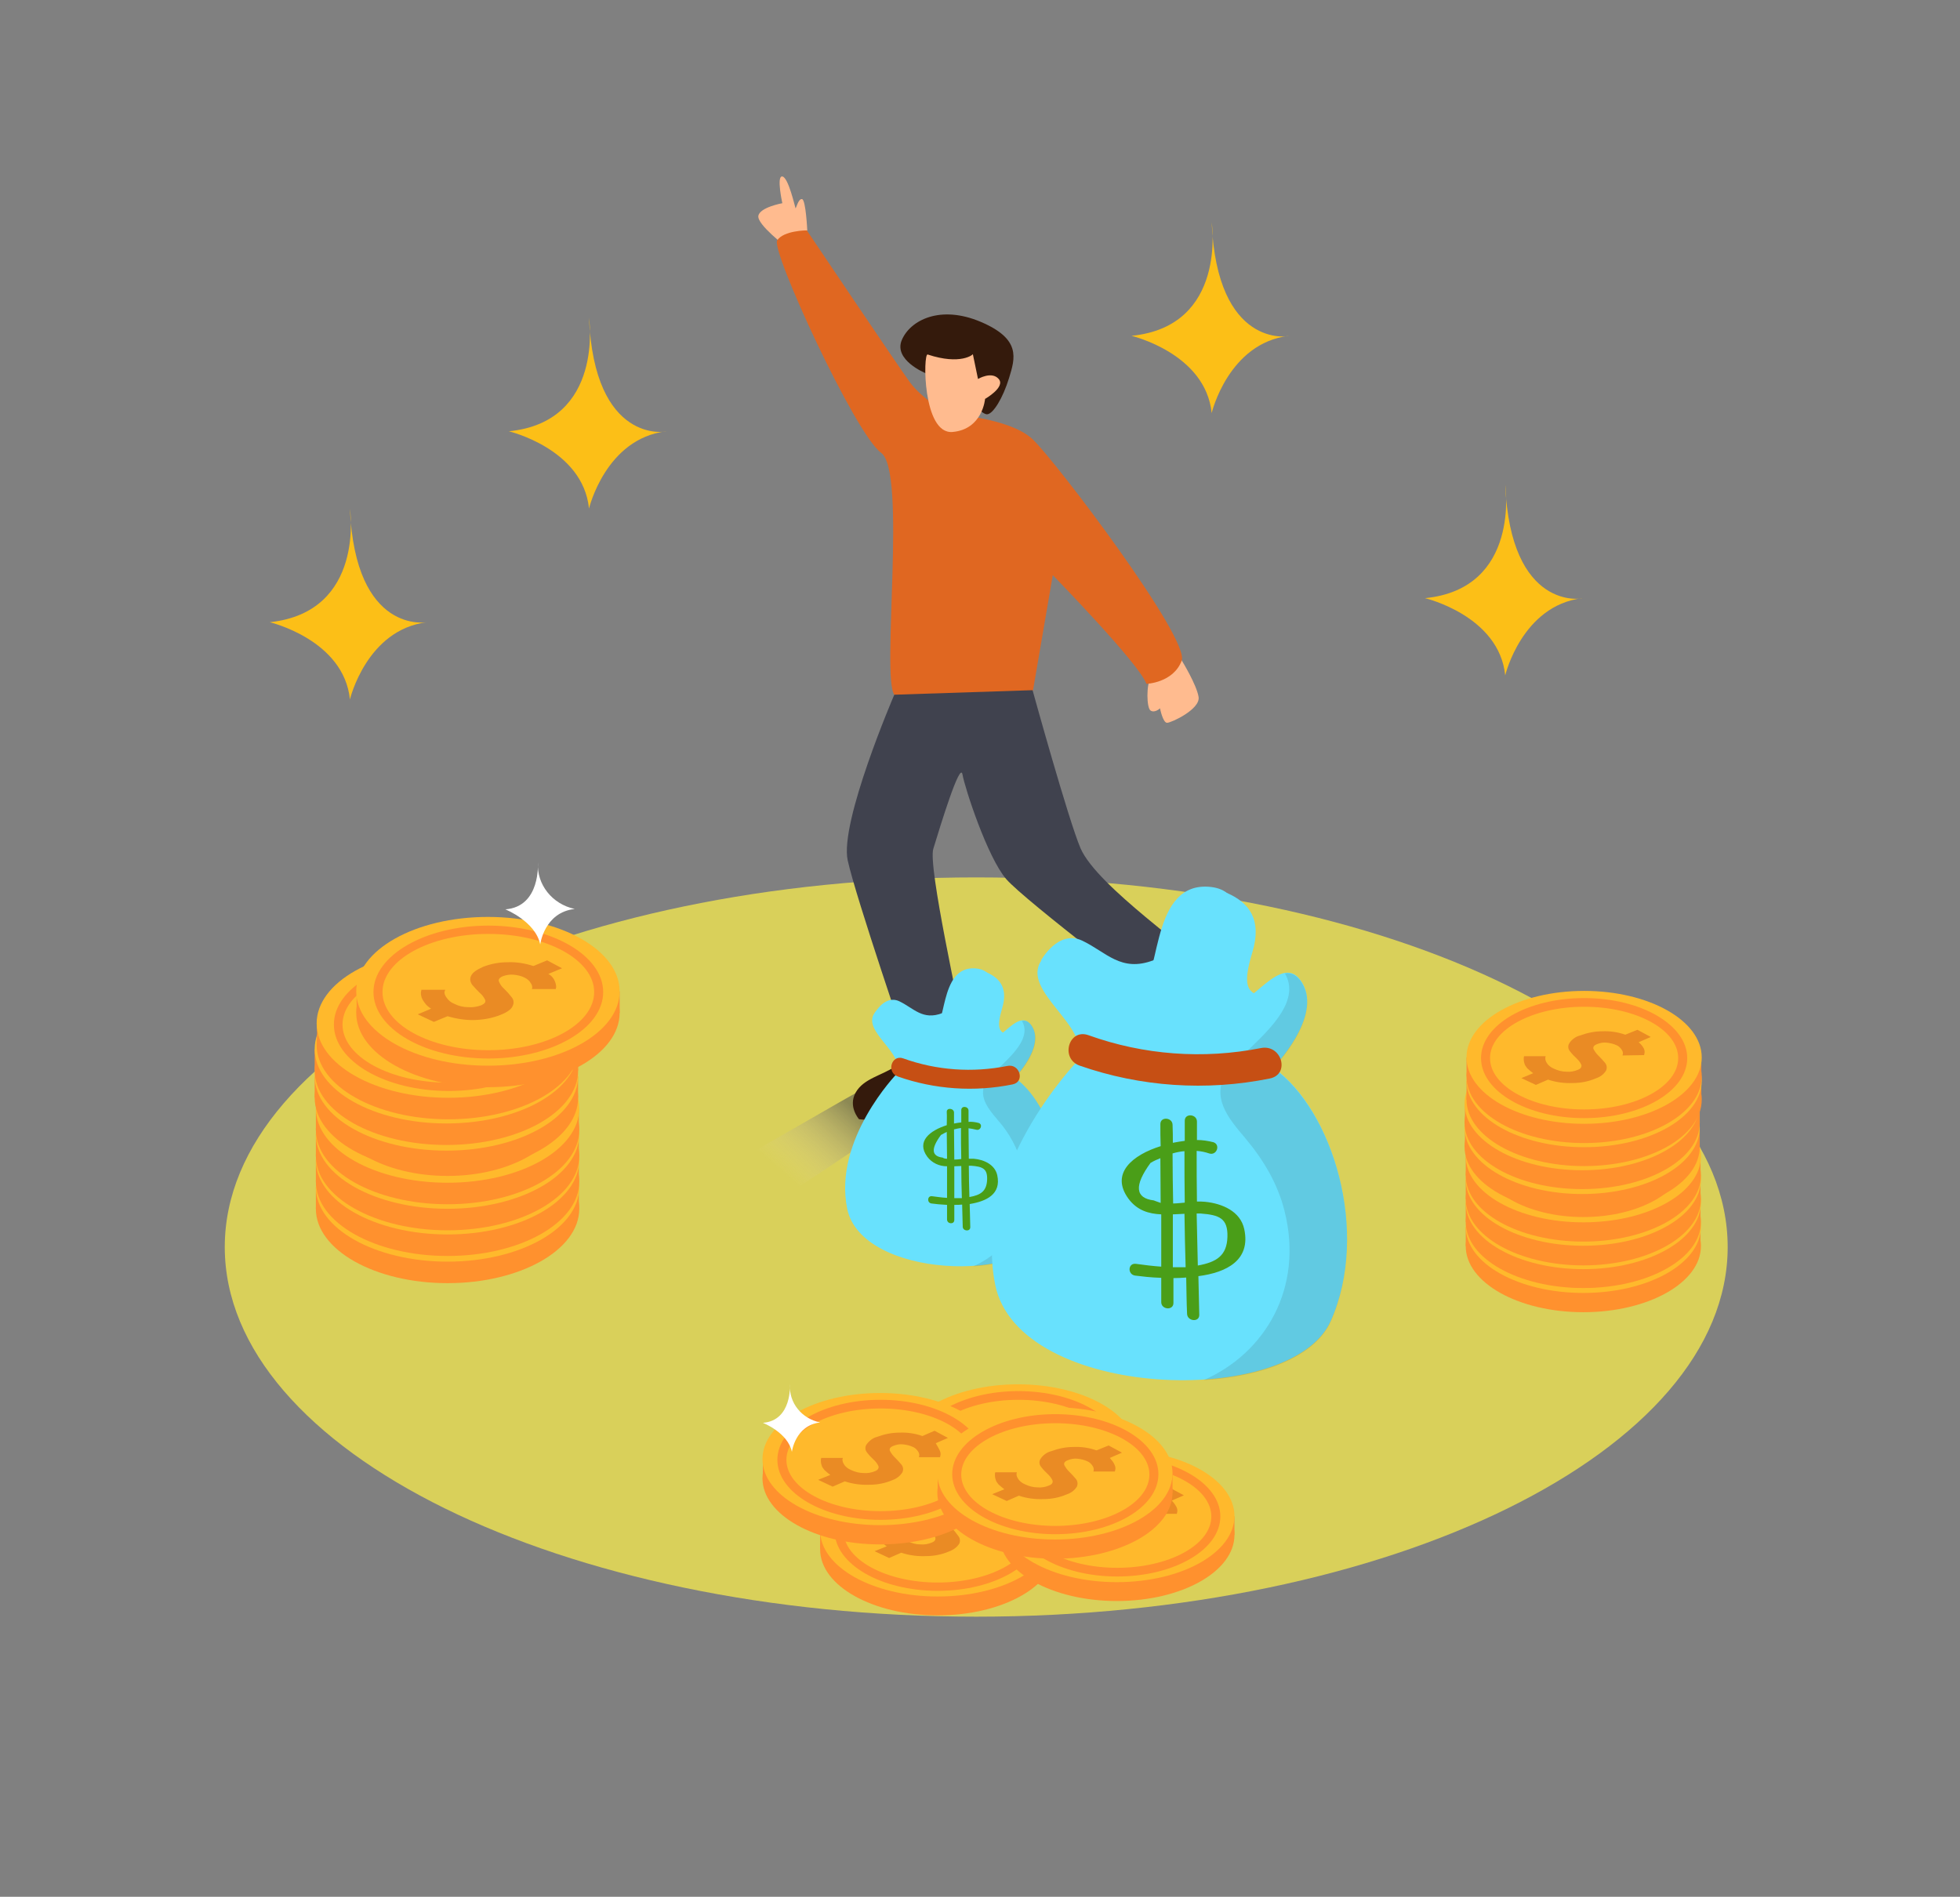 <svg width="218" height="211" viewBox="0 0 218 211" fill="none" xmlns="http://www.w3.org/2000/svg">
<rect x="0" y="0" width="218" height="211" fill="#808080" stroke="none"/>
<path d="M108.58 179.84C154.74 179.84 192.16 161.43 192.16 138.722C192.16 116.013 154.74 97.603 108.58 97.603C62.42 97.603 25 116.013 25 138.722C25 161.43 62.42 179.84 108.58 179.84Z" fill="#D9D05A"/>
<path opacity="0.5" d="M102.239 122.987L97.426 120.316C91.933 123.39 86.493 126.616 81 129.69L87.382 132.965C92.404 129.74 97.322 126.364 102.239 122.987Z" fill="url(#paint0_linear_1632_14415)"/>
<path opacity="0.5" d="M134.987 121.324L130.436 118.805C125.257 121.727 120.13 124.751 114.951 127.623L121.019 130.697C125.728 127.674 130.383 124.499 134.987 121.324Z" fill="url(#paint1_linear_1632_14415)"/>
<path d="M127.976 75.467C127.505 76.072 127.505 78.742 127.976 79.045C128.447 79.347 129.022 78.793 129.022 78.793C129.022 78.793 129.336 80.405 129.807 80.405C130.278 80.405 133.521 78.894 133.312 77.533C133.103 76.172 131.429 73.451 131.429 73.451" fill="#FFBB8F"/>
<path d="M89.788 25.628C89.788 25.628 89.631 22.252 89.212 22.151C88.794 22.05 88.532 23.26 88.48 23.159C88.428 23.058 87.695 19.732 87.015 19.631C86.335 19.53 87.015 22.605 87.015 22.605C87.015 22.605 84.504 23.058 84.347 24.015C84.19 24.973 87.434 27.442 87.434 27.442" fill="#FFBB8F"/>
<path d="M101.351 114.773C101.351 114.773 101.194 117.545 99.624 118.603C98.055 119.661 96.067 119.964 95.178 121.526C94.288 123.088 95.544 124.499 95.544 124.499C97.532 124.751 99.572 124.398 101.298 123.441C104.385 121.879 105.902 120.972 106.948 120.77C107.994 120.568 107.001 114.37 107.001 114.37L101.351 114.773Z" fill="#341A0C"/>
<path d="M105.43 46.037C105.43 46.037 102.553 44.374 101.193 42.51C99.833 40.645 89.737 25.628 89.737 25.628C89.737 25.628 87.173 25.628 86.441 26.737C85.709 27.845 95.125 48.305 98.002 50.371C100.879 52.437 98.002 75.215 99.467 77.281C100.931 79.347 112.022 81.463 114.899 76.777L117.096 63.977C117.096 63.977 126.774 73.904 127.506 76.071C127.506 76.071 130.488 75.971 131.43 73.501C132.371 71.032 117.41 51.278 114.847 48.859C112.283 46.44 105.43 46.037 105.43 46.037Z" fill="#E06721"/>
<path d="M102.919 41.502C102.919 41.502 99.362 40.041 100.303 37.824C101.245 35.606 104.593 33.893 109.092 35.808C113.591 37.723 112.911 39.839 112.23 42.056C111.55 44.274 110.452 46.088 109.772 46.088C109.092 46.088 107.104 43.77 107.104 43.77" fill="#341A0C"/>
<path d="M103.181 39.436C102.658 39.235 102.605 48.356 105.953 48.053C109.302 47.751 109.563 44.375 109.563 44.375C109.563 44.375 111.865 43.064 111.08 42.157C110.295 41.25 108.778 42.157 108.778 42.157L108.203 39.386C108.255 39.436 106.843 40.646 103.181 39.436Z" fill="#FFBB8F"/>
<path d="M99.467 77.281C99.467 77.281 93.346 91.492 94.288 95.725C95.23 99.958 101.036 116.941 101.036 116.941C101.036 116.941 107.262 116.185 107.052 114.371C106.843 112.556 103.181 96.38 103.809 94.415C104.594 91.845 106.791 84.639 107.052 86.15C107.314 87.662 109.825 95.372 111.917 97.791C114.01 100.21 129.494 111.952 129.494 111.952C129.494 111.952 134.046 108.777 133.575 107.416C133.104 106.056 122.066 98.698 120.183 94.365C118.823 91.19 114.847 76.777 114.847 76.777" fill="#40424E"/>
<path d="M129.546 111.952C129.965 113.212 130.331 114.471 130.645 115.782C130.854 117.142 129.965 119.662 129.18 120.216C128.395 120.771 128.552 121.778 129.546 122.484C130.54 123.189 133.574 122.786 134.673 121.728C135.771 120.67 134.882 118.704 135.771 116.991C136.661 115.278 138.91 112.002 133.522 108.223" fill="#341A0C"/>
<path d="M97.297 112.697C97.297 112.697 98.427 110.614 100.041 111.391C101.655 112.169 102.623 113.537 104.819 112.697C107.014 111.858 108.337 107.535 109.79 108.188C111.243 108.841 112.115 109.961 111.469 112.137C110.823 114.314 111.114 114.812 112.05 115.092C112.986 115.372 109.532 118.637 106.852 117.922C104.173 117.206 97.297 112.697 97.297 112.697Z" fill="#68E1FD"/>
<path d="M99.75 119.445C99.75 119.445 92.648 126.753 94.23 134.466C95.812 142.178 114.116 142.831 116.731 136.891C119.346 130.952 116.892 122.742 112.857 119.881C112.857 119.881 116.182 116.491 114.794 114.19C113.406 111.889 111.21 116.118 110.016 115.527C108.822 114.936 112.631 108.001 108.466 107.722C104.302 107.442 105.4 114.843 103.624 114.47C101.848 114.097 98.685 110.645 97.264 112.697C95.844 114.75 100.719 117.175 99.75 119.445Z" fill="#68E1FD"/>
<path opacity="0.13" d="M112.889 119.912C112.889 119.912 116.214 116.522 114.826 114.221C114.471 113.63 114.083 113.475 113.664 113.568C114.697 115.31 112.76 117.175 111.436 118.482C110.92 118.979 110.177 119.508 109.79 120.099C108.66 121.871 109.854 123.271 111.017 124.639C112.276 126.069 113.179 127.749 113.664 129.552C114.955 134.684 112.372 139.068 108.24 140.872C112.211 140.623 115.73 139.286 116.763 136.923C119.378 130.952 116.892 122.773 112.889 119.912Z" fill="#333333"/>
<path d="M112.05 118.575C108.176 119.353 104.173 119.073 100.46 117.736C99.137 117.269 98.556 119.321 99.879 119.757C103.947 121.187 108.37 121.498 112.631 120.628C114.019 120.348 113.438 118.295 112.05 118.575Z" fill="#C64F14"/>
<path d="M110.92 130.735C110.662 129.553 109.435 128.993 108.305 128.9C108.112 128.9 107.95 128.9 107.757 128.9C107.757 127.78 107.724 126.63 107.724 125.51C108.015 125.541 108.273 125.603 108.564 125.666C109.08 125.821 109.338 125.075 108.854 124.919C108.499 124.826 108.112 124.764 107.724 124.795C107.724 124.391 107.724 123.955 107.724 123.551C107.724 123.053 106.917 122.96 106.917 123.489C106.917 123.924 106.917 124.391 106.917 124.857C106.659 124.888 106.401 124.919 106.11 124.981C106.11 124.577 106.11 124.173 106.11 123.769C106.11 123.271 105.271 123.178 105.303 123.706C105.335 124.235 105.303 124.702 105.303 125.168C103.431 125.759 101.881 126.972 103.14 128.682C103.657 129.366 104.464 129.739 105.335 129.739C105.335 130.921 105.335 132.072 105.335 133.253C104.754 133.222 104.173 133.129 103.657 133.067C103.14 133.005 103.076 133.782 103.592 133.875C104.044 133.938 104.657 134 105.335 134.031C105.335 134.56 105.335 135.119 105.335 135.648C105.335 136.177 106.142 136.239 106.142 135.71C106.142 135.15 106.142 134.591 106.142 134.031C106.433 134.031 106.723 134.031 107.014 134C107.046 134.808 107.046 135.617 107.079 136.457C107.079 136.954 107.918 137.047 107.918 136.519C107.886 135.648 107.886 134.777 107.853 133.938C109.758 133.627 111.372 132.818 110.92 130.735ZM104.851 128.775C103.592 128.62 103.528 127.78 104.657 126.256C104.851 126.132 105.077 126.039 105.303 125.914C105.303 126.91 105.335 127.905 105.335 128.9C105.142 128.9 104.98 128.869 104.851 128.775ZM106.11 125.634C106.368 125.572 106.627 125.51 106.885 125.479C106.885 126.63 106.885 127.78 106.917 128.931C106.659 128.962 106.401 128.993 106.142 128.993C106.142 127.905 106.11 126.785 106.11 125.634ZM106.142 133.285C106.142 132.103 106.142 130.921 106.142 129.739C106.401 129.739 106.659 129.708 106.917 129.708C106.917 130.89 106.949 132.103 106.982 133.285C106.723 133.285 106.433 133.285 106.142 133.285ZM107.821 133.16C107.789 132.01 107.757 130.828 107.757 129.677C107.853 129.677 107.95 129.677 108.015 129.677C109.274 129.771 109.855 129.988 109.79 131.263C109.726 132.538 109.048 132.942 107.821 133.16Z" fill="#4A9E18"/>
<path d="M115.795 106.82C115.795 106.82 117.7 103.368 120.379 104.643C123.058 105.918 124.673 108.188 128.288 106.82C131.904 105.451 134.131 98.299 136.52 99.356C138.909 100.414 140.394 102.279 139.297 105.918C138.199 109.556 138.683 110.365 140.265 110.831C141.847 111.298 136.133 116.678 131.646 115.496C127.158 114.314 115.795 106.82 115.795 106.82Z" fill="#68E1FD"/>
<path d="M119.861 118.014C119.861 118.014 108.111 130.111 110.693 142.924C113.276 155.736 143.621 156.793 148.012 146.935C152.402 137.077 148.27 123.487 141.62 118.761C141.62 118.761 147.108 113.132 144.848 109.338C142.588 105.544 138.908 112.541 136.939 111.546C134.97 110.551 141.265 99.076 134.389 98.64C127.512 98.205 129.32 110.426 126.382 109.804C123.445 109.182 118.183 103.429 115.826 106.85C113.469 110.271 121.508 114.251 119.861 118.014Z" fill="#68E1FD"/>
<path opacity="0.13" d="M141.621 118.823C141.621 118.823 147.109 113.194 144.849 109.4C144.268 108.436 143.59 108.156 142.912 108.281C144.623 111.173 141.427 114.283 139.232 116.428C138.393 117.268 137.134 118.108 136.488 119.134C134.616 122.057 136.617 124.389 138.522 126.628C140.556 129.054 142.137 131.728 142.88 134.745C145.011 143.266 140.749 150.512 133.873 153.528C140.459 153.124 146.27 150.916 148.013 146.997C152.403 137.108 148.271 123.519 141.621 118.823Z" fill="#333333"/>
<path d="M140.264 116.584C133.84 117.859 127.19 117.361 121.056 115.153C118.861 114.376 117.892 117.765 120.088 118.543C126.867 120.906 134.163 121.404 141.233 119.973C143.525 119.507 142.556 116.148 140.264 116.584Z" fill="#C64F14"/>
<path d="M138.392 136.736C137.972 134.745 135.938 133.875 134.034 133.688C133.743 133.657 133.42 133.657 133.13 133.657C133.098 131.791 133.098 129.925 133.098 128.028C133.582 128.059 134.034 128.153 134.486 128.308C135.325 128.588 135.777 127.344 134.97 127.064C134.357 126.909 133.743 126.815 133.13 126.815C133.13 126.131 133.13 125.447 133.13 124.763C133.13 123.923 131.774 123.799 131.774 124.67C131.774 125.416 131.774 126.162 131.774 126.909C131.354 126.971 130.902 127.033 130.45 127.126C130.45 126.473 130.45 125.789 130.418 125.136C130.418 124.296 129.062 124.172 129.062 125.043C129.062 125.914 129.062 126.66 129.095 127.499C125.995 128.464 123.445 130.516 125.511 133.346C126.48 134.652 127.771 135.025 129.159 135.087C129.159 137.015 129.159 138.975 129.159 140.903C128.223 140.84 127.254 140.716 126.351 140.592C125.447 140.467 125.382 141.773 126.254 141.898C126.996 141.991 128.029 142.115 129.159 142.147C129.159 143.048 129.159 143.95 129.159 144.852C129.159 145.692 130.515 145.816 130.515 144.945C130.515 144.012 130.515 143.08 130.515 142.178C130.999 142.178 131.484 142.147 131.935 142.115C131.968 143.453 131.968 144.821 132.032 146.158C132.065 146.998 133.42 147.122 133.388 146.251C133.356 144.821 133.324 143.39 133.291 141.96C136.423 141.556 139.134 140.187 138.392 136.736ZM128.32 133.532C126.254 133.284 126.125 131.884 127.965 129.365C128.32 129.148 128.675 128.992 129.062 128.837C129.062 130.485 129.095 132.164 129.095 133.812C128.836 133.719 128.546 133.626 128.32 133.532ZM130.418 128.308C130.838 128.184 131.29 128.09 131.742 128.059C131.742 129.956 131.742 131.884 131.774 133.781C131.354 133.812 130.902 133.875 130.483 133.875C130.45 132.04 130.418 130.174 130.418 128.308ZM130.45 140.965C130.45 139.006 130.45 137.047 130.45 135.087L131.742 135.025C131.774 137.015 131.806 138.975 131.871 140.965C131.419 140.965 130.935 140.965 130.45 140.965ZM133.227 140.778C133.194 138.85 133.13 136.922 133.098 134.994C133.259 134.994 133.388 134.994 133.55 134.994C135.616 135.15 136.584 135.523 136.52 137.606C136.455 139.69 135.293 140.405 133.227 140.778Z" fill="#4A9E18"/>
<path d="M176.105 145.971C183.329 145.971 189.185 142.68 189.185 138.621C189.185 134.561 183.329 131.271 176.105 131.271C168.882 131.271 163.025 134.561 163.025 138.621C163.025 142.68 168.882 145.971 176.105 145.971Z" fill="#FF912E"/>
<path d="M163.025 138.621V136.479L164.464 138.201L163.025 138.621Z" fill="#FF912E"/>
<path d="M189.143 136.479V138.621H187.486L188.707 136.899L189.143 136.479Z" fill="#FF912E"/>
<path d="M176.105 143.828C183.329 143.828 189.185 140.537 189.185 136.478C189.185 132.419 183.329 129.128 176.105 129.128C168.882 129.128 163.025 132.419 163.025 136.478C163.025 140.537 168.882 143.828 176.105 143.828Z" fill="#FFB92C"/>
<path d="M182.69 135.512C182.778 135.68 182.821 135.89 182.778 136.058L182.734 136.268H180.336C180.38 136.184 180.38 136.142 180.38 136.058C180.38 135.89 180.336 135.764 180.249 135.638C180.118 135.428 179.9 135.26 179.682 135.134C179.333 134.966 178.941 134.882 178.548 134.84C178.2 134.798 177.807 134.882 177.502 135.008C177.153 135.134 177.022 135.344 177.11 135.554C177.24 135.806 177.415 136.058 177.633 136.268C177.894 136.52 178.112 136.772 178.374 137.066C178.592 137.318 178.636 137.654 178.505 137.948C178.243 138.368 177.851 138.662 177.371 138.83C176.586 139.166 175.714 139.334 174.842 139.334C173.927 139.376 172.968 139.25 172.096 138.956L170.744 139.544L169.131 138.788L170.482 138.242C170.264 138.074 170.046 137.906 169.828 137.696C169.698 137.528 169.567 137.36 169.523 137.192C169.48 137.066 169.436 136.898 169.436 136.772C169.436 136.688 169.436 136.562 169.48 136.478L169.523 136.352H171.921C171.921 136.394 171.878 136.478 171.878 136.604C171.878 136.772 171.965 136.982 172.052 137.108C172.226 137.402 172.532 137.612 172.837 137.738C173.273 137.948 173.752 138.074 174.232 138.074C174.668 138.116 175.104 138.032 175.496 137.864C175.845 137.738 175.932 137.528 175.889 137.318C175.758 137.024 175.584 136.814 175.366 136.604C175.104 136.352 174.842 136.1 174.624 135.806C174.406 135.554 174.363 135.218 174.537 134.924C174.842 134.504 175.235 134.168 175.758 134.042C176.543 133.748 177.371 133.58 178.2 133.58C179.072 133.538 179.944 133.664 180.772 133.958L182.124 133.412L183.606 134.21L182.254 134.798C182.385 134.966 182.603 135.218 182.69 135.512Z" fill="#EA8B24"/>
<path d="M176.105 143.24C169.783 143.24 164.639 140.258 164.639 136.562C164.639 132.866 169.783 129.884 176.105 129.884C182.427 129.884 187.572 132.866 187.572 136.562C187.572 140.258 182.427 143.24 176.105 143.24ZM176.105 130.85C170.35 130.85 165.641 133.412 165.641 136.562C165.641 139.712 170.35 142.274 176.105 142.274C181.861 142.274 186.569 139.712 186.569 136.562C186.569 133.412 181.904 130.85 176.105 130.85Z" fill="#FF912E"/>
<path d="M176.105 143.282C183.329 143.282 189.185 139.991 189.185 135.932C189.185 131.873 183.329 128.582 176.105 128.582C168.882 128.582 163.025 131.873 163.025 135.932C163.025 139.991 168.882 143.282 176.105 143.282Z" fill="#FF912E"/>
<path d="M163.025 135.932V133.79L164.464 135.512L163.025 135.932Z" fill="#FF912E"/>
<path d="M189.143 133.79V135.932H187.486L188.707 134.21L189.143 133.79Z" fill="#FF912E"/>
<path d="M176.105 141.182C183.329 141.182 189.185 137.873 189.185 133.79C189.185 129.708 183.329 126.398 176.105 126.398C168.882 126.398 163.025 129.708 163.025 133.79C163.025 137.873 168.882 141.182 176.105 141.182Z" fill="#FFB92C"/>
<path d="M182.689 132.825C182.776 132.993 182.82 133.203 182.776 133.371L182.733 133.581H180.335C180.378 133.539 180.378 133.455 180.378 133.371C180.378 133.203 180.335 133.077 180.248 132.951C180.117 132.741 179.899 132.531 179.681 132.447C179.332 132.279 178.94 132.195 178.547 132.153C178.198 132.111 177.806 132.195 177.501 132.321C177.152 132.447 177.021 132.657 177.108 132.867C177.239 133.119 177.37 133.371 177.588 133.581C177.85 133.833 178.068 134.085 178.329 134.379C178.547 134.631 178.591 134.967 178.46 135.261C178.198 135.681 177.806 135.975 177.326 136.143C176.542 136.479 175.67 136.647 174.798 136.647C173.882 136.689 172.923 136.563 172.051 136.269L170.699 136.857L169.086 136.101L170.438 135.555C170.22 135.387 170.002 135.219 169.784 135.009C169.653 134.841 169.522 134.673 169.478 134.505C169.435 134.379 169.391 134.211 169.391 134.085C169.391 134.001 169.391 133.875 169.435 133.791L169.478 133.665H171.876C171.876 133.707 171.833 133.791 171.833 133.917C171.833 134.127 171.92 134.295 172.051 134.421C172.225 134.715 172.53 134.925 172.836 135.051C173.272 135.261 173.751 135.387 174.231 135.387C174.667 135.429 175.103 135.345 175.495 135.177C175.844 135.051 175.931 134.841 175.888 134.631C175.757 134.337 175.582 134.127 175.364 133.917C175.103 133.665 174.841 133.413 174.623 133.119C174.405 132.867 174.362 132.531 174.536 132.237C174.841 131.817 175.234 131.481 175.757 131.355C176.542 131.061 177.37 130.893 178.198 130.893C179.07 130.851 179.942 130.977 180.771 131.271L182.122 130.683L183.605 131.481L182.253 132.069C182.384 132.279 182.602 132.531 182.689 132.825Z" fill="#EA8B24"/>
<path d="M176.105 140.552C169.783 140.552 164.639 137.57 164.639 133.874C164.639 130.178 169.783 127.196 176.105 127.196C182.427 127.196 187.572 130.178 187.572 133.874C187.572 137.57 182.427 140.552 176.105 140.552ZM176.105 128.162C170.35 128.162 165.641 130.724 165.641 133.874C165.641 137.024 170.35 139.586 176.105 139.586C181.861 139.586 186.569 137.024 186.569 133.874C186.569 130.724 181.904 128.162 176.105 128.162Z" fill="#FF912E"/>
<path d="M176.105 140.763C183.329 140.763 189.185 137.453 189.185 133.371C189.185 129.288 183.329 125.979 176.105 125.979C168.882 125.979 163.025 129.288 163.025 133.371C163.025 137.453 168.882 140.763 176.105 140.763Z" fill="#FF912E"/>
<path d="M163.025 133.371V131.229L164.464 132.951L163.025 133.371Z" fill="#FF912E"/>
<path d="M189.143 131.229V133.371H187.486L188.707 131.649L189.143 131.229Z" fill="#FF912E"/>
<path d="M176.105 138.578C183.329 138.578 189.185 135.287 189.185 131.228C189.185 127.169 183.329 123.878 176.105 123.878C168.882 123.878 163.025 127.169 163.025 131.228C163.025 135.287 168.882 138.578 176.105 138.578Z" fill="#FFB92C"/>
<path d="M182.689 130.262C182.776 130.43 182.82 130.64 182.776 130.808L182.733 131.018L180.335 131.06C180.422 130.85 180.378 130.598 180.248 130.43C180.117 130.22 179.899 130.01 179.681 129.926C179.332 129.758 178.94 129.674 178.547 129.632C178.198 129.59 177.806 129.674 177.501 129.8C177.152 129.926 177.021 130.136 177.108 130.346C177.196 130.64 177.37 130.892 177.588 131.102C177.85 131.354 178.068 131.606 178.329 131.9C178.547 132.152 178.591 132.488 178.46 132.782C178.198 133.202 177.806 133.496 177.326 133.664C176.542 134 175.67 134.168 174.798 134.168C173.882 134.21 172.923 134.084 172.051 133.79L170.699 134.378L169.086 133.622L170.438 133.076C170.22 132.908 170.002 132.74 169.827 132.53C169.696 132.362 169.566 132.194 169.522 132.026C169.478 131.9 169.435 131.732 169.435 131.606C169.435 131.522 169.435 131.396 169.478 131.312L169.522 131.186H171.92C171.92 131.228 171.876 131.312 171.876 131.438C171.876 131.606 171.964 131.816 172.051 131.942C172.225 132.236 172.53 132.446 172.836 132.572C173.272 132.782 173.751 132.908 174.231 132.908C174.667 132.95 175.103 132.866 175.495 132.698C175.844 132.572 175.931 132.362 175.888 132.152C175.757 131.858 175.582 131.648 175.364 131.438C175.103 131.186 174.841 130.934 174.623 130.64C174.405 130.388 174.362 130.052 174.536 129.758C174.841 129.338 175.234 129.002 175.757 128.876C176.542 128.582 177.37 128.414 178.198 128.414C179.07 128.372 179.942 128.498 180.771 128.792L182.122 128.204L183.605 129.002L182.253 129.59C182.384 129.758 182.602 129.968 182.689 130.262Z" fill="#EA8B24"/>
<path d="M176.105 137.99C169.783 137.99 164.639 135.008 164.639 131.312C164.639 127.616 169.783 124.634 176.105 124.634C182.427 124.634 187.572 127.616 187.572 131.312C187.572 135.008 182.427 137.99 176.105 137.99ZM176.105 125.6C170.35 125.6 165.641 128.162 165.641 131.312C165.641 134.462 170.35 137.024 176.105 137.024C181.861 137.024 186.569 134.462 186.569 131.312C186.569 128.162 181.904 125.6 176.105 125.6Z" fill="#FF912E"/>
<path d="M176.105 138.116C183.329 138.116 189.185 134.825 189.185 130.766C189.185 126.707 183.329 123.416 176.105 123.416C168.882 123.416 163.025 126.707 163.025 130.766C163.025 134.825 168.882 138.116 176.105 138.116Z" fill="#FF912E"/>
<path d="M163.025 130.766V128.624L164.464 130.346L163.025 130.766Z" fill="#FF912E"/>
<path d="M189.143 128.624V130.766H187.486L188.707 129.044L189.143 128.624Z" fill="#FF912E"/>
<path d="M176.105 135.974C183.329 135.974 189.185 132.684 189.185 128.624C189.185 124.565 183.329 121.274 176.105 121.274C168.882 121.274 163.025 124.565 163.025 128.624C163.025 132.684 168.882 135.974 176.105 135.974Z" fill="#FFB92C"/>
<path d="M182.69 127.659C182.778 127.827 182.821 128.037 182.778 128.205L182.734 128.415L180.336 128.457C180.38 128.373 180.38 128.331 180.38 128.247C180.38 128.079 180.336 127.953 180.249 127.827C180.118 127.617 179.9 127.449 179.682 127.323C179.333 127.155 178.941 127.071 178.548 127.029C178.2 126.987 177.807 127.071 177.502 127.197C177.153 127.323 177.022 127.533 177.11 127.743C177.24 127.995 177.415 128.247 177.633 128.457C177.894 128.709 178.112 128.961 178.374 129.255C178.592 129.507 178.636 129.843 178.505 130.137C178.243 130.557 177.851 130.851 177.371 131.019C176.586 131.355 175.714 131.523 174.842 131.523C173.927 131.565 172.968 131.439 172.096 131.145L170.744 131.733L169.131 130.977L170.482 130.431C170.264 130.263 170.046 130.095 169.828 129.885C169.698 129.717 169.567 129.549 169.523 129.381C169.48 129.255 169.436 129.087 169.436 128.961C169.436 128.877 169.436 128.751 169.48 128.667L169.523 128.541H171.921C171.921 128.583 171.878 128.667 171.878 128.793C171.878 128.961 171.965 129.171 172.052 129.297C172.226 129.591 172.532 129.801 172.837 129.927C173.273 130.137 173.752 130.263 174.232 130.263C174.668 130.305 175.104 130.221 175.496 130.053C175.845 129.927 175.932 129.717 175.889 129.507C175.758 129.213 175.584 129.003 175.366 128.793C175.104 128.541 174.842 128.289 174.624 127.995C174.406 127.743 174.363 127.407 174.537 127.113C174.842 126.693 175.235 126.357 175.758 126.231C176.543 125.937 177.371 125.769 178.2 125.769C179.072 125.727 179.944 125.853 180.772 126.147L182.124 125.601L183.606 126.399L182.254 126.987C182.385 127.155 182.603 127.365 182.69 127.659Z" fill="#EA8B24"/>
<path d="M176.105 135.386C169.783 135.386 164.639 132.404 164.639 128.708C164.639 125.012 169.783 122.03 176.105 122.03C182.427 122.03 187.572 125.012 187.572 128.708C187.572 132.404 182.427 135.386 176.105 135.386ZM176.105 123.038C170.35 123.038 165.641 125.6 165.641 128.75C165.641 131.9 170.35 134.462 176.105 134.462C181.861 134.462 186.569 131.9 186.569 128.75C186.569 125.6 181.904 123.038 176.105 123.038Z" fill="#FF912E"/>
<path d="M175.975 134.925C183.198 134.925 189.055 131.634 189.055 127.575C189.055 123.515 183.198 120.225 175.975 120.225C168.751 120.225 162.895 123.515 162.895 127.575C162.895 131.634 168.751 134.925 175.975 134.925Z" fill="#FF912E"/>
<path d="M162.939 127.575V125.433L164.335 127.155L162.939 127.575Z" fill="#FF912E"/>
<path d="M189.055 125.433V127.575H187.398L188.619 125.853L189.055 125.433Z" fill="#FF912E"/>
<path d="M175.975 132.824C183.198 132.824 189.055 129.515 189.055 125.432C189.055 121.35 183.198 118.04 175.975 118.04C168.751 118.04 162.895 121.35 162.895 125.432C162.895 129.515 168.751 132.824 175.975 132.824Z" fill="#FFB92C"/>
<path d="M182.603 124.466C182.69 124.634 182.734 124.844 182.69 125.012L182.647 125.222L180.249 125.264C180.292 125.18 180.292 125.138 180.292 125.054C180.292 124.886 180.249 124.76 180.162 124.634C180.031 124.424 179.813 124.214 179.595 124.13C179.246 123.962 178.854 123.878 178.461 123.836C178.112 123.794 177.72 123.878 177.415 124.004C177.066 124.13 176.935 124.34 177.022 124.55C177.153 124.802 177.328 125.054 177.546 125.264C177.807 125.516 178.025 125.768 178.287 126.062C178.505 126.314 178.548 126.65 178.418 126.944C178.156 127.364 177.764 127.658 177.24 127.826C176.456 128.162 175.584 128.33 174.712 128.33C173.796 128.372 172.837 128.246 171.965 127.952L170.613 128.54L169 127.784L170.308 127.238C170.09 127.07 169.872 126.902 169.654 126.692C169.523 126.524 169.392 126.356 169.349 126.188C169.305 126.062 169.262 125.894 169.262 125.768C169.262 125.684 169.262 125.558 169.262 125.474L169.305 125.348H171.703C171.66 125.432 171.66 125.516 171.66 125.6C171.66 125.81 171.747 125.978 171.834 126.104C172.008 126.398 172.314 126.608 172.619 126.734C173.055 126.944 173.534 127.07 174.014 127.07C174.45 127.112 174.886 127.028 175.278 126.86C175.627 126.734 175.714 126.524 175.671 126.314C175.54 126.02 175.366 125.81 175.148 125.6C174.886 125.348 174.624 125.096 174.406 124.802C174.188 124.55 174.145 124.214 174.319 123.92C174.581 123.5 175.017 123.164 175.54 123.038C176.325 122.744 177.153 122.576 177.982 122.576C178.854 122.534 179.726 122.66 180.554 122.954L181.906 122.408L183.388 123.206L182.036 123.794C182.298 123.962 182.472 124.172 182.603 124.466Z" fill="#EA8B24"/>
<path d="M176.02 132.194C169.698 132.194 164.553 129.212 164.553 125.516C164.553 121.82 169.698 118.838 176.02 118.838C182.342 118.838 187.486 121.82 187.486 125.516C187.486 129.212 182.342 132.194 176.02 132.194ZM176.02 119.804C170.264 119.804 165.556 122.366 165.556 125.516C165.556 128.666 170.264 131.228 176.02 131.228C181.775 131.228 186.484 128.666 186.484 125.516C186.484 122.366 181.775 119.804 176.02 119.804Z" fill="#FF912E"/>
<path d="M175.975 132.278C183.198 132.278 189.055 128.969 189.055 124.886C189.055 120.804 183.198 117.494 175.975 117.494C168.751 117.494 162.895 120.804 162.895 124.886C162.895 128.969 168.751 132.278 175.975 132.278Z" fill="#FF912E"/>
<path d="M162.939 124.886V122.786L164.335 124.466L162.939 124.886Z" fill="#FF912E"/>
<path d="M189.055 122.786V124.886H187.398L188.619 123.206L189.055 122.786Z" fill="#FF912E"/>
<path d="M175.975 130.179C183.198 130.179 189.055 126.869 189.055 122.787C189.055 118.704 183.198 115.395 175.975 115.395C168.751 115.395 162.895 118.704 162.895 122.787C162.895 126.869 168.751 130.179 175.975 130.179Z" fill="#FFB92C"/>
<path d="M182.603 121.779C182.69 121.947 182.734 122.157 182.69 122.325L182.647 122.535H180.249C180.292 122.493 180.292 122.409 180.292 122.325C180.292 122.157 180.249 122.031 180.162 121.905C180.031 121.695 179.813 121.485 179.595 121.401C179.246 121.233 178.854 121.149 178.461 121.107C178.112 121.065 177.72 121.149 177.415 121.275C177.066 121.401 176.935 121.611 177.022 121.821C177.153 122.073 177.328 122.325 177.546 122.535C177.807 122.787 178.025 123.039 178.287 123.333C178.505 123.585 178.548 123.921 178.418 124.215C178.156 124.635 177.72 124.929 177.24 125.097C176.456 125.433 175.584 125.601 174.712 125.601C173.796 125.643 172.837 125.517 171.965 125.223L170.613 125.811L169 125.055L170.308 124.509C170.09 124.341 169.872 124.173 169.654 123.963C169.523 123.795 169.392 123.627 169.349 123.459C169.305 123.333 169.262 123.165 169.262 123.039C169.262 122.955 169.262 122.829 169.262 122.745L169.305 122.661H171.703C171.66 122.745 171.66 122.829 171.66 122.913C171.66 123.081 171.747 123.291 171.834 123.417C172.008 123.711 172.314 123.921 172.619 124.089C173.055 124.299 173.534 124.425 174.014 124.425C174.45 124.467 174.886 124.383 175.278 124.215C175.627 124.089 175.714 123.879 175.671 123.669C175.54 123.375 175.366 123.165 175.148 122.955C174.886 122.703 174.624 122.451 174.406 122.157C174.188 121.905 174.145 121.569 174.319 121.275C174.581 120.855 175.017 120.519 175.54 120.393C176.325 120.099 177.153 119.931 177.982 119.931C178.854 119.889 179.726 120.015 180.554 120.309L181.906 119.721L183.388 120.519L182.036 121.107C182.298 121.275 182.472 121.527 182.603 121.779Z" fill="#EA8B24"/>
<path d="M176.02 129.506C169.698 129.506 164.553 126.524 164.553 122.828C164.553 119.132 169.698 116.15 176.02 116.15C182.342 116.15 187.486 119.132 187.486 122.828C187.486 126.524 182.342 129.506 176.02 129.506ZM176.02 117.158C170.264 117.158 165.556 119.72 165.556 122.87C165.556 126.02 170.264 128.582 176.02 128.582C181.775 128.582 186.484 126.02 186.484 122.87C186.484 119.72 181.775 117.158 176.02 117.158Z" fill="#FF912E"/>
<path d="M176.193 129.717C183.417 129.717 189.273 126.407 189.273 122.325C189.273 118.242 183.417 114.933 176.193 114.933C168.969 114.933 163.113 118.242 163.113 122.325C163.113 126.407 168.969 129.717 176.193 129.717Z" fill="#FF912E"/>
<path d="M163.113 122.325V120.225L164.552 121.905L163.113 122.325Z" fill="#FF912E"/>
<path d="M189.23 120.225V122.325H187.617L188.794 120.645L189.23 120.225Z" fill="#FF912E"/>
<path d="M176.193 127.616C183.417 127.616 189.273 124.307 189.273 120.224C189.273 116.142 183.417 112.832 176.193 112.832C168.969 112.832 163.113 116.142 163.113 120.224C163.113 124.307 168.969 127.616 176.193 127.616Z" fill="#FFB92C"/>
<path d="M182.82 119.216C182.907 119.384 182.951 119.594 182.907 119.762L182.864 119.972L180.466 120.014C180.466 119.93 180.509 119.888 180.509 119.804C180.509 119.636 180.466 119.51 180.378 119.384C180.248 119.174 180.03 119.006 179.812 118.88C179.463 118.712 179.07 118.628 178.678 118.586C178.329 118.544 177.937 118.628 177.632 118.754C177.283 118.88 177.152 119.09 177.239 119.3C177.37 119.552 177.544 119.804 177.762 120.014C178.024 120.266 178.242 120.518 178.504 120.812C178.722 121.064 178.765 121.4 178.634 121.694C178.373 122.114 177.98 122.408 177.457 122.576C176.672 122.912 175.8 123.08 174.928 123.08C174.013 123.122 173.054 122.996 172.182 122.702L170.83 123.29L169.217 122.534L170.525 121.988C170.307 121.82 170.089 121.652 169.871 121.442C169.74 121.274 169.609 121.106 169.566 120.938C169.522 120.812 169.478 120.644 169.478 120.518C169.478 120.434 169.478 120.308 169.478 120.224L169.522 120.098H171.92C171.876 120.182 171.876 120.266 171.876 120.35C171.876 120.518 171.964 120.728 172.051 120.854C172.225 121.148 172.53 121.358 172.836 121.484C173.272 121.694 173.751 121.82 174.231 121.82C174.667 121.862 175.103 121.778 175.495 121.61C175.844 121.484 175.931 121.274 175.888 121.064C175.757 120.77 175.582 120.56 175.364 120.35C175.103 120.098 174.841 119.846 174.623 119.552C174.405 119.3 174.362 118.964 174.536 118.67C174.798 118.25 175.234 117.914 175.757 117.788C176.542 117.494 177.37 117.326 178.198 117.326C179.07 117.284 179.942 117.41 180.771 117.704L182.122 117.158L183.605 117.956L182.253 118.544C182.471 118.712 182.689 118.964 182.82 119.216Z" fill="#EA8B24"/>
<path d="M176.193 126.944C169.871 126.944 164.727 123.962 164.727 120.266C164.727 116.57 169.871 113.588 176.193 113.588C182.515 113.588 187.66 116.57 187.66 120.266C187.66 123.962 182.515 126.944 176.193 126.944ZM176.193 114.596C170.438 114.596 165.729 117.158 165.729 120.308C165.729 123.458 170.438 126.02 176.193 126.02C181.949 126.02 186.657 123.458 186.657 120.308C186.657 117.158 181.992 114.596 176.193 114.596Z" fill="#FF912E"/>
<path d="M176.193 127.154C183.417 127.154 189.273 123.845 189.273 119.762C189.273 115.68 183.417 112.37 176.193 112.37C168.969 112.37 163.113 115.68 163.113 119.762C163.113 123.845 168.969 127.154 176.193 127.154Z" fill="#FF912E"/>
<path d="M163.113 119.762V117.62L164.552 119.3L163.113 119.762Z" fill="#FF912E"/>
<path d="M189.23 117.62V119.762H187.617L188.794 118.04L189.23 117.62Z" fill="#FF912E"/>
<path d="M176.193 125.013C183.417 125.013 189.273 121.703 189.273 117.621C189.273 113.538 183.417 110.229 176.193 110.229C168.969 110.229 163.113 113.538 163.113 117.621C163.113 121.703 168.969 125.013 176.193 125.013Z" fill="#FFB92C"/>
<path d="M182.82 116.613C182.907 116.781 182.951 116.991 182.907 117.159L182.864 117.369L180.466 117.411C180.466 117.327 180.509 117.285 180.509 117.201C180.509 117.033 180.466 116.907 180.378 116.781C180.248 116.571 180.03 116.361 179.812 116.277C179.463 116.109 179.07 116.025 178.678 115.983C178.329 115.941 177.937 116.025 177.632 116.151C177.283 116.277 177.152 116.487 177.239 116.697C177.37 116.949 177.544 117.201 177.762 117.411C178.024 117.663 178.242 117.915 178.504 118.209C178.722 118.461 178.765 118.797 178.634 119.091C178.373 119.511 177.98 119.805 177.457 119.973C176.672 120.309 175.8 120.477 174.928 120.477C174.013 120.519 173.054 120.393 172.182 120.099L170.83 120.687L169.217 119.931L170.525 119.385C170.307 119.217 170.089 119.049 169.871 118.839C169.74 118.671 169.609 118.503 169.566 118.335C169.522 118.209 169.478 118.041 169.478 117.915C169.478 117.831 169.478 117.705 169.478 117.621L169.522 117.495H171.92C171.876 117.579 171.876 117.663 171.876 117.747C171.876 117.957 171.964 118.125 172.051 118.251C172.225 118.545 172.53 118.755 172.836 118.881C173.272 119.091 173.751 119.217 174.231 119.217C174.667 119.259 175.103 119.175 175.495 119.007C175.844 118.881 175.931 118.671 175.888 118.461C175.757 118.167 175.582 117.957 175.364 117.747C175.103 117.495 174.841 117.243 174.623 116.949C174.405 116.697 174.362 116.361 174.536 116.067C174.798 115.647 175.234 115.311 175.757 115.185C176.542 114.891 177.37 114.723 178.198 114.723C179.07 114.681 179.942 114.807 180.771 115.101L182.122 114.555L183.605 115.353L182.253 115.941C182.471 116.109 182.689 116.361 182.82 116.613Z" fill="#EA8B24"/>
<path d="M176.193 124.382C169.871 124.382 164.727 121.4 164.727 117.704C164.727 114.008 169.871 111.026 176.193 111.026C182.515 111.026 187.66 114.008 187.66 117.704C187.66 121.4 182.515 124.382 176.193 124.382ZM176.193 111.992C170.438 111.992 165.729 114.554 165.729 117.704C165.729 120.854 170.438 123.416 176.193 123.416C181.949 123.416 186.657 120.854 186.657 117.704C186.657 114.554 181.992 111.992 176.193 111.992Z" fill="#FF912E"/>
<path d="M49.781 142.74C57.871 142.74 64.43 139.036 64.43 134.466C64.43 129.897 57.871 126.192 49.781 126.192C41.69 126.192 35.131 129.897 35.131 134.466C35.131 139.036 41.69 142.74 49.781 142.74Z" fill="#FF912E"/>
<path d="M35.131 134.466V132.072L36.744 134.004L35.131 134.466Z" fill="#FF912E"/>
<path d="M64.386 132.072V134.466H62.555L63.906 132.534L64.386 132.072Z" fill="#FF912E"/>
<path d="M49.781 140.346C57.871 140.346 64.43 136.641 64.43 132.072C64.43 127.502 57.871 123.798 49.781 123.798C41.69 123.798 35.131 127.502 35.131 132.072C35.131 136.641 41.69 140.346 49.781 140.346Z" fill="#FFB92C"/>
<path d="M57.192 130.98C57.279 131.19 57.323 131.4 57.323 131.61L57.279 131.82L54.62 131.862C54.663 131.778 54.663 131.736 54.663 131.652C54.663 131.484 54.62 131.316 54.489 131.19C54.358 130.938 54.097 130.728 53.835 130.602C53.443 130.392 53.007 130.308 52.571 130.266C52.178 130.224 51.742 130.308 51.394 130.434C51.001 130.602 50.87 130.812 50.958 131.022C51.088 131.316 51.263 131.61 51.524 131.82C51.83 132.114 52.091 132.408 52.309 132.702C52.571 132.996 52.614 133.374 52.44 133.71C52.309 134.046 51.873 134.382 51.132 134.676C50.216 135.054 49.257 135.222 48.298 135.264C47.252 135.306 46.205 135.138 45.202 134.844L43.676 135.474L41.889 134.634L43.415 134.004C43.153 133.836 42.892 133.626 42.717 133.374C42.543 133.206 42.456 132.996 42.368 132.786C42.325 132.618 42.281 132.45 42.281 132.282C42.281 132.156 42.281 132.072 42.325 131.946L42.368 131.82H45.028C44.984 131.904 44.984 131.988 44.941 132.072C44.941 132.282 45.028 132.492 45.159 132.66C45.377 132.996 45.682 133.248 46.031 133.374C46.51 133.626 47.033 133.752 47.6 133.752C48.08 133.794 48.559 133.71 49.039 133.542C49.388 133.374 49.562 133.164 49.475 132.954C49.344 132.66 49.126 132.366 48.908 132.156C48.603 131.862 48.342 131.568 48.08 131.274C47.862 130.98 47.818 130.602 47.949 130.266C48.123 129.888 48.559 129.594 49.301 129.258C50.173 128.922 51.088 128.754 52.004 128.754C53.007 128.712 53.966 128.88 54.925 129.174L56.451 128.544L58.108 129.426L56.582 130.056C56.843 130.392 57.062 130.644 57.192 130.98Z" fill="#EA8B24"/>
<path d="M49.781 139.59C42.718 139.59 37.006 136.272 37.006 132.198C37.006 128.124 42.718 124.806 49.781 124.806C56.844 124.806 62.556 128.124 62.556 132.198C62.556 136.272 56.844 139.59 49.781 139.59ZM49.781 125.73C43.284 125.73 37.965 128.628 37.965 132.198C37.965 135.768 43.241 138.666 49.781 138.666C56.321 138.666 61.553 135.768 61.553 132.198C61.553 128.628 56.277 125.73 49.781 125.73Z" fill="#FF912E"/>
<path d="M49.781 139.716C57.871 139.716 64.43 136.012 64.43 131.442C64.43 126.872 57.871 123.168 49.781 123.168C41.69 123.168 35.131 126.872 35.131 131.442C35.131 136.012 41.69 139.716 49.781 139.716Z" fill="#FF912E"/>
<path d="M35.131 131.442V129.048L36.744 130.98L35.131 131.442Z" fill="#FF912E"/>
<path d="M64.386 129.048V131.442H62.555L63.906 129.552L64.386 129.048Z" fill="#FF912E"/>
<path d="M49.781 137.322C57.871 137.322 64.43 133.618 64.43 129.048C64.43 124.479 57.871 120.774 49.781 120.774C41.69 120.774 35.131 124.479 35.131 129.048C35.131 133.618 41.69 137.322 49.781 137.322Z" fill="#FFB92C"/>
<path d="M57.192 127.956C57.279 128.166 57.367 128.376 57.323 128.586L57.279 128.796L54.62 128.838C54.663 128.754 54.663 128.712 54.663 128.628C54.663 128.46 54.62 128.292 54.489 128.166C54.358 127.914 54.097 127.704 53.835 127.578C53.443 127.368 53.007 127.284 52.571 127.242C52.178 127.2 51.742 127.284 51.394 127.41C51.001 127.578 50.87 127.788 50.958 127.998C51.088 128.292 51.263 128.586 51.524 128.796C51.83 129.09 52.091 129.384 52.309 129.678C52.571 129.972 52.614 130.35 52.44 130.686C52.309 131.022 51.873 131.358 51.132 131.652C50.216 132.03 49.257 132.198 48.298 132.24C47.252 132.282 46.205 132.114 45.202 131.82L43.676 132.45L41.889 131.61L43.371 130.98C43.109 130.812 42.848 130.602 42.673 130.35C42.499 130.182 42.412 129.972 42.325 129.762C42.281 129.594 42.237 129.468 42.237 129.3C42.237 129.174 42.237 129.09 42.281 128.964L42.325 128.838H44.984C44.941 128.922 44.941 129.006 44.897 129.09C44.897 129.3 44.984 129.51 45.115 129.678C45.333 130.014 45.638 130.266 45.987 130.392C46.467 130.644 46.99 130.77 47.557 130.77C48.036 130.812 48.516 130.728 48.995 130.56C49.344 130.392 49.519 130.224 49.431 129.972C49.301 129.678 49.083 129.384 48.865 129.174C48.559 128.88 48.298 128.586 48.036 128.292C47.818 127.998 47.775 127.62 47.906 127.284C48.08 126.906 48.516 126.612 49.257 126.276C50.129 125.94 51.045 125.772 51.96 125.772C52.963 125.73 53.922 125.898 54.882 126.192L56.407 125.562L58.064 126.444L56.538 127.074C56.843 127.368 57.062 127.662 57.192 127.956Z" fill="#EA8B24"/>
<path d="M49.781 136.566C42.718 136.566 37.006 133.248 37.006 129.174C37.006 125.1 42.718 121.782 49.781 121.782C56.844 121.782 62.556 125.1 62.556 129.174C62.556 133.248 56.844 136.566 49.781 136.566ZM49.781 122.706C43.284 122.706 37.965 125.604 37.965 129.174C37.965 132.744 43.241 135.642 49.781 135.642C56.321 135.642 61.553 132.744 61.553 129.174C61.553 125.604 56.277 122.706 49.781 122.706Z" fill="#FF912E"/>
<path d="M49.781 136.86C57.871 136.86 64.43 133.155 64.43 128.586C64.43 124.016 57.871 120.312 49.781 120.312C41.69 120.312 35.131 124.016 35.131 128.586C35.131 133.155 41.69 136.86 49.781 136.86Z" fill="#FF912E"/>
<path d="M35.131 128.586V126.192L36.744 128.124L35.131 128.586Z" fill="#FF912E"/>
<path d="M64.386 126.192V128.586H62.555L63.906 126.696L64.386 126.192Z" fill="#FF912E"/>
<path d="M49.781 134.466C57.871 134.466 64.43 130.762 64.43 126.192C64.43 121.622 57.871 117.918 49.781 117.918C41.69 117.918 35.131 121.622 35.131 126.192C35.131 130.762 41.69 134.466 49.781 134.466Z" fill="#FFB92C"/>
<path d="M57.192 125.1C57.279 125.31 57.323 125.52 57.323 125.73L57.279 125.94L54.62 125.982C54.663 125.898 54.663 125.856 54.663 125.772C54.663 125.604 54.62 125.436 54.489 125.31C54.358 125.058 54.097 124.848 53.835 124.722C53.443 124.512 53.007 124.428 52.571 124.386C52.178 124.344 51.742 124.428 51.394 124.554C51.001 124.722 50.87 124.932 50.958 125.142C51.088 125.436 51.263 125.73 51.524 125.94C51.83 126.234 52.091 126.528 52.309 126.822C52.571 127.116 52.614 127.494 52.44 127.83C52.309 128.166 51.873 128.502 51.132 128.796C50.216 129.174 49.257 129.342 48.298 129.384C47.252 129.426 46.205 129.258 45.202 128.964L43.676 129.594L41.889 128.754L43.415 128.124C43.153 127.956 42.892 127.746 42.717 127.494C42.543 127.326 42.456 127.116 42.368 126.906C42.325 126.738 42.281 126.612 42.281 126.444C42.281 126.318 42.281 126.234 42.325 126.108L42.368 125.982H45.028C44.984 126.066 44.984 126.15 44.941 126.234C44.941 126.444 45.028 126.654 45.159 126.822C45.377 127.158 45.682 127.41 46.031 127.536C46.51 127.788 47.033 127.914 47.6 127.914C48.08 127.956 48.559 127.872 49.039 127.704C49.388 127.536 49.562 127.326 49.475 127.116C49.344 126.822 49.126 126.528 48.908 126.318C48.603 126.024 48.342 125.73 48.08 125.436C47.862 125.142 47.818 124.764 47.949 124.428C48.123 124.05 48.559 123.756 49.301 123.42C50.173 123.084 51.088 122.916 52.004 122.916C53.007 122.874 53.966 123.042 54.925 123.336L56.451 122.706L58.108 123.588L56.582 124.218C56.843 124.512 57.062 124.806 57.192 125.1Z" fill="#EA8B24"/>
<path d="M49.781 133.71C42.718 133.71 37.006 130.392 37.006 126.318C37.006 122.244 42.761 118.926 49.781 118.926C56.8 118.926 62.556 122.244 62.556 126.318C62.556 130.392 56.844 133.71 49.781 133.71ZM49.781 119.85C43.284 119.85 37.965 122.748 37.965 126.318C37.965 129.888 43.284 132.786 49.781 132.786C56.277 132.786 61.553 129.888 61.553 126.318C61.553 122.748 56.277 119.85 49.781 119.85Z" fill="#FF912E"/>
<path d="M49.781 133.962C57.871 133.962 64.43 130.258 64.43 125.688C64.43 121.118 57.871 117.414 49.781 117.414C41.69 117.414 35.131 121.118 35.131 125.688C35.131 130.258 41.69 133.962 49.781 133.962Z" fill="#FF912E"/>
<path d="M35.131 125.688V123.294L36.744 125.184L35.131 125.688Z" fill="#FF912E"/>
<path d="M64.386 123.294V125.688H62.555L63.906 123.756L64.386 123.294Z" fill="#FF912E"/>
<path d="M49.781 131.568C57.871 131.568 64.43 127.863 64.43 123.294C64.43 118.724 57.871 115.02 49.781 115.02C41.69 115.02 35.131 118.724 35.131 123.294C35.131 127.863 41.69 131.568 49.781 131.568Z" fill="#FFB92C"/>
<path d="M57.192 122.202C57.279 122.412 57.323 122.622 57.323 122.832L57.279 123.042L54.62 123.084C54.663 123 54.663 122.916 54.663 122.874C54.663 122.706 54.62 122.538 54.489 122.412C54.358 122.16 54.097 121.95 53.835 121.824C53.443 121.614 53.007 121.53 52.571 121.488C52.178 121.446 51.742 121.53 51.394 121.656C51.001 121.824 50.87 122.034 50.958 122.244C51.088 122.538 51.263 122.832 51.524 123.042C51.83 123.336 52.091 123.63 52.309 123.924C52.571 124.218 52.614 124.596 52.44 124.932C52.309 125.268 51.873 125.604 51.132 125.898C50.216 126.276 49.257 126.444 48.298 126.486C47.252 126.528 46.205 126.36 45.202 126.066L43.676 126.696L41.889 125.856L43.371 125.226C43.109 125.058 42.848 124.848 42.673 124.596C42.499 124.428 42.412 124.218 42.325 124.008C42.281 123.84 42.237 123.714 42.237 123.546C42.237 123.42 42.237 123.336 42.281 123.21L42.325 123.084H44.984C44.941 123.168 44.941 123.252 44.897 123.336C44.897 123.546 44.984 123.756 45.115 123.924C45.333 124.26 45.638 124.512 45.987 124.638C46.467 124.89 46.99 125.016 47.557 125.016C48.036 125.058 48.516 124.974 48.995 124.806C49.344 124.638 49.519 124.47 49.431 124.218C49.301 123.924 49.083 123.63 48.865 123.42C48.559 123.126 48.298 122.832 48.036 122.538C47.818 122.244 47.775 121.866 47.906 121.53C48.08 121.194 48.516 120.858 49.257 120.522C50.129 120.186 51.045 120.018 51.96 120.018C52.963 119.976 53.922 120.144 54.882 120.438L56.407 119.808L58.064 120.69L56.538 121.32C56.843 121.614 57.062 121.866 57.192 122.202Z" fill="#EA8B24"/>
<path d="M49.781 130.812C42.718 130.812 37.006 127.494 37.006 123.42C37.006 119.346 42.761 115.986 49.781 115.986C56.8 115.986 62.556 119.304 62.556 123.378C62.556 127.452 56.844 130.812 49.781 130.812ZM49.781 116.952C43.284 116.952 37.965 119.85 37.965 123.42C37.965 126.99 43.284 129.846 49.781 129.846C56.277 129.846 61.553 126.948 61.553 123.378C61.553 119.808 56.277 116.952 49.781 116.952Z" fill="#FF912E"/>
<path d="M49.65 130.392C57.74 130.392 64.299 126.687 64.299 122.118C64.299 117.548 57.74 113.844 49.65 113.844C41.559 113.844 35 117.548 35 122.118C35 126.687 41.559 130.392 49.65 130.392Z" fill="#FF912E"/>
<path d="M35 122.118V119.724L36.613 121.614L35 122.118Z" fill="#FF912E"/>
<path d="M64.299 119.724V122.118H62.424L63.775 120.186L64.299 119.724Z" fill="#FF912E"/>
<path d="M49.65 127.998C57.74 127.998 64.299 124.294 64.299 119.724C64.299 115.155 57.74 111.45 49.65 111.45C41.559 111.45 35 115.155 35 119.724C35 124.294 41.559 127.998 49.65 127.998Z" fill="#FFB92C"/>
<path d="M57.061 118.632C57.148 118.842 57.192 119.052 57.192 119.262L57.148 119.472H54.488C54.488 119.388 54.532 119.346 54.532 119.262C54.532 119.094 54.488 118.926 54.358 118.8C54.227 118.548 53.965 118.338 53.704 118.212C53.311 118.002 52.875 117.918 52.439 117.876C52.047 117.834 51.611 117.918 51.262 118.044C50.87 118.212 50.739 118.422 50.826 118.632C50.957 118.926 51.131 119.22 51.393 119.43C51.698 119.724 51.96 120.018 52.221 120.312C52.483 120.606 52.526 120.984 52.352 121.32C52.221 121.656 51.785 121.992 51.044 122.286C50.128 122.664 49.169 122.832 48.21 122.874C47.164 122.916 46.117 122.748 45.114 122.454L43.588 123.084L41.801 122.244L43.283 121.614C43.022 121.446 42.76 121.236 42.586 120.984C42.411 120.816 42.324 120.606 42.237 120.396C42.193 120.228 42.15 120.102 42.15 119.934C42.15 119.808 42.15 119.724 42.193 119.598L42.237 119.472H44.896C44.853 119.556 44.853 119.64 44.853 119.724C44.853 119.934 44.94 120.144 45.071 120.312C45.289 120.648 45.594 120.9 45.943 121.026C46.422 121.278 46.946 121.404 47.512 121.404C47.992 121.446 48.472 121.362 48.951 121.194C49.344 121.026 49.474 120.858 49.387 120.606C49.256 120.312 49.038 120.018 48.777 119.808C48.472 119.514 48.21 119.22 47.948 118.926C47.73 118.632 47.687 118.254 47.818 117.918C47.992 117.54 48.428 117.246 49.169 116.91C50.041 116.574 50.957 116.406 51.872 116.406C52.875 116.364 53.834 116.532 54.75 116.826L56.276 116.196L57.933 117.078L56.407 117.75C56.712 118.044 56.93 118.296 57.061 118.632Z" fill="#EA8B24"/>
<path d="M49.693 127.242C42.63 127.242 36.918 123.924 36.918 119.85C36.918 115.776 42.63 112.458 49.693 112.458C56.756 112.458 62.468 115.776 62.468 119.85C62.468 123.924 56.712 127.242 49.693 127.242ZM49.693 113.382C43.196 113.382 37.921 116.28 37.921 119.85C37.921 123.42 43.196 126.318 49.693 126.318C56.189 126.318 61.508 123.42 61.508 119.85C61.508 116.28 56.189 113.34 49.693 113.382Z" fill="#FF912E"/>
<path d="M49.65 127.368C57.74 127.368 64.299 123.664 64.299 119.094C64.299 114.525 57.74 110.82 49.65 110.82C41.559 110.82 35 114.525 35 119.094C35 123.664 41.559 127.368 49.65 127.368Z" fill="#FF912E"/>
<path d="M35 119.094V116.7L36.613 118.632L35 119.094Z" fill="#FF912E"/>
<path d="M64.299 116.7V119.094H62.424L63.775 117.162L64.299 116.7Z" fill="#FF912E"/>
<path d="M49.65 124.974C57.74 124.974 64.299 121.269 64.299 116.7C64.299 112.13 57.74 108.426 49.65 108.426C41.559 108.426 35 112.13 35 116.7C35 121.269 41.559 124.974 49.65 124.974Z" fill="#FFB92C"/>
<path d="M57.061 115.608C57.148 115.818 57.192 116.028 57.192 116.238L57.148 116.448H54.488C54.488 116.364 54.532 116.322 54.532 116.238C54.532 116.07 54.488 115.902 54.358 115.776C54.227 115.524 53.965 115.314 53.704 115.188C53.311 114.978 52.875 114.894 52.439 114.852C52.047 114.81 51.611 114.894 51.262 115.02C50.87 115.188 50.739 115.398 50.826 115.608C50.957 115.902 51.131 116.196 51.393 116.406C51.698 116.7 51.96 116.994 52.221 117.288C52.483 117.582 52.526 117.96 52.352 118.296C52.221 118.632 51.785 118.968 51.044 119.262C50.128 119.64 49.169 119.808 48.21 119.85C47.164 119.892 46.117 119.724 45.114 119.43L43.588 120.06L41.801 119.22L43.283 118.59C43.022 118.422 42.76 118.212 42.586 117.96C42.411 117.792 42.324 117.582 42.237 117.372C42.193 117.204 42.15 117.078 42.15 116.91C42.15 116.784 42.15 116.7 42.193 116.574L42.237 116.448H44.896C44.853 116.532 44.853 116.616 44.853 116.7C44.853 116.91 44.94 117.12 45.071 117.288C45.289 117.624 45.594 117.876 45.943 118.002C46.422 118.254 46.946 118.38 47.512 118.38C47.992 118.422 48.472 118.338 48.951 118.17C49.3 118.002 49.474 117.834 49.387 117.582C49.256 117.288 49.038 116.994 48.777 116.784C48.472 116.49 48.21 116.196 47.948 115.902C47.73 115.608 47.687 115.23 47.818 114.894C47.992 114.516 48.428 114.222 49.169 113.886C50.041 113.55 50.957 113.382 51.872 113.382C52.875 113.34 53.834 113.508 54.75 113.802L56.276 113.172L57.933 114.054L56.407 114.726C56.712 115.02 56.93 115.314 57.061 115.608Z" fill="#EA8B24"/>
<path d="M49.693 124.218C42.63 124.218 36.918 120.9 36.918 116.826C36.918 112.752 42.63 109.434 49.693 109.434C56.756 109.434 62.468 112.752 62.468 116.826C62.468 120.9 56.712 124.218 49.693 124.218ZM49.693 110.358C43.196 110.358 37.921 113.256 37.921 116.826C37.921 120.396 43.196 123.294 49.693 123.294C56.189 123.294 61.508 120.396 61.508 116.826C61.508 113.256 56.189 110.358 49.693 110.358Z" fill="#FF912E"/>
<path d="M49.868 124.512C57.959 124.512 64.518 120.807 64.518 116.238C64.518 111.668 57.959 107.964 49.868 107.964C41.778 107.964 35.219 111.668 35.219 116.238C35.219 120.807 41.778 124.512 49.868 124.512Z" fill="#FF912E"/>
<path d="M35.262 116.238V113.844L36.831 115.776L35.262 116.238Z" fill="#FF912E"/>
<path d="M64.517 113.844V116.238H62.643L64.038 114.306L64.517 113.844Z" fill="#FF912E"/>
<path d="M49.868 122.118C57.959 122.118 64.518 118.414 64.518 113.844C64.518 109.275 57.959 105.57 49.868 105.57C41.778 105.57 35.219 109.275 35.219 113.844C35.219 118.414 41.778 122.118 49.868 122.118Z" fill="#FFB92C"/>
<path d="M57.324 112.752C57.411 112.962 57.455 113.172 57.455 113.382L57.411 113.592H54.708C54.751 113.508 54.751 113.466 54.751 113.382C54.751 113.214 54.664 113.046 54.577 112.92C54.446 112.668 54.185 112.458 53.923 112.332C53.531 112.122 53.095 112.038 52.659 111.996C52.266 111.954 51.83 112.038 51.481 112.164C51.089 112.332 50.958 112.542 51.045 112.752C51.176 113.046 51.351 113.34 51.612 113.55C51.917 113.844 52.179 114.138 52.441 114.432C52.702 114.726 52.746 115.104 52.571 115.44C52.441 115.776 52.005 116.112 51.263 116.406C50.348 116.784 49.389 116.952 48.429 116.994C47.383 117.036 46.337 116.868 45.334 116.574L43.764 117.246L41.977 116.406L43.459 115.776C43.197 115.608 42.936 115.398 42.761 115.146C42.631 114.978 42.5 114.768 42.413 114.558C42.369 114.39 42.325 114.264 42.325 114.096C42.325 113.97 42.325 113.886 42.369 113.76L42.413 113.634H45.116C45.072 113.718 45.072 113.802 45.029 113.886C45.029 114.096 45.116 114.306 45.247 114.474C45.465 114.81 45.77 115.062 46.119 115.188C46.598 115.44 47.121 115.566 47.688 115.566C48.168 115.608 48.647 115.524 49.127 115.356C49.476 115.188 49.65 114.978 49.563 114.768C49.432 114.474 49.214 114.18 48.996 113.97C48.691 113.676 48.429 113.382 48.168 113.088C47.906 112.794 47.863 112.416 48.037 112.08C48.211 111.702 48.647 111.408 49.389 111.072C50.261 110.736 51.176 110.568 52.092 110.568C53.095 110.526 54.054 110.694 54.969 110.988L56.495 110.358L58.152 111.24L56.626 111.87C56.975 112.164 57.193 112.416 57.324 112.752Z" fill="#EA8B24"/>
<path d="M49.911 121.362C42.848 121.362 37.137 118.044 37.137 113.97C37.137 109.896 42.848 106.578 49.911 106.578C56.975 106.578 62.686 109.896 62.686 113.97C62.686 118.044 56.931 121.362 49.911 121.362ZM49.911 107.502C43.415 107.502 38.096 110.4 38.096 113.97C38.096 117.54 43.371 120.438 49.911 120.438C56.452 120.438 61.684 117.54 61.684 113.97C61.684 110.4 56.408 107.502 49.911 107.502Z" fill="#FF912E"/>
<path d="M54.271 120.942C62.361 120.942 68.92 117.237 68.92 112.668C68.92 108.098 62.361 104.394 54.271 104.394C46.18 104.394 39.621 108.098 39.621 112.668C39.621 117.237 46.18 120.942 54.271 120.942Z" fill="#FF912E"/>
<path d="M39.666 112.668V110.274L41.236 112.164L39.666 112.668Z" fill="#FF912E"/>
<path d="M68.922 110.274V112.668H67.047L68.442 110.736L68.922 110.274Z" fill="#FF912E"/>
<path d="M54.271 118.548C62.361 118.548 68.92 114.844 68.92 110.274C68.92 105.704 62.361 102 54.271 102C46.18 102 39.621 105.704 39.621 110.274C39.621 114.844 46.18 118.548 54.271 118.548Z" fill="#FFB92C"/>
<path d="M61.727 109.182C61.814 109.392 61.858 109.602 61.858 109.812L61.814 110.022H59.154C59.198 109.938 59.198 109.896 59.198 109.812C59.198 109.644 59.111 109.476 59.024 109.35C58.893 109.098 58.631 108.888 58.37 108.762C57.977 108.552 57.541 108.468 57.105 108.426C56.713 108.384 56.277 108.468 55.928 108.594C55.536 108.762 55.405 108.972 55.492 109.182C55.623 109.476 55.797 109.77 56.059 109.98C56.364 110.274 56.626 110.568 56.887 110.904C57.149 111.198 57.192 111.576 57.018 111.912C56.887 112.248 56.451 112.584 55.71 112.878C54.794 113.256 53.835 113.424 52.876 113.466C51.83 113.508 50.783 113.34 49.78 113.046L48.254 113.676L46.467 112.836L47.949 112.206C47.688 112.038 47.426 111.828 47.252 111.576C47.121 111.408 46.99 111.198 46.903 110.988C46.859 110.82 46.816 110.694 46.816 110.526C46.816 110.4 46.816 110.316 46.859 110.19V110.106H49.519C49.475 110.19 49.475 110.274 49.432 110.358C49.432 110.568 49.519 110.778 49.65 110.946C49.868 111.282 50.173 111.534 50.522 111.66C51.001 111.912 51.524 112.038 52.091 112.038C52.571 112.08 53.05 111.996 53.53 111.828C53.879 111.66 54.053 111.492 53.966 111.24C53.835 110.946 53.617 110.652 53.356 110.442C53.05 110.148 52.789 109.854 52.527 109.56C52.309 109.266 52.222 108.888 52.396 108.552C52.571 108.174 53.007 107.88 53.748 107.544C54.62 107.208 55.536 107.04 56.451 107.04C57.454 106.998 58.413 107.166 59.329 107.46L60.855 106.83L62.512 107.712L60.986 108.342C61.378 108.552 61.596 108.846 61.727 109.182Z" fill="#EA8B24"/>
<path d="M54.314 117.75C47.251 117.75 41.539 114.432 41.539 110.358C41.539 106.284 47.294 102.966 54.314 102.966C61.334 102.966 67.089 106.284 67.089 110.358C67.089 114.432 61.334 117.75 54.314 117.75ZM54.314 103.89C47.818 103.89 42.542 106.788 42.542 110.358C42.542 113.928 47.818 116.826 54.314 116.826C60.81 116.826 66.086 113.928 66.086 110.358C66.086 106.788 60.81 103.89 54.314 103.89Z" fill="#FF912E"/>
<path d="M104.297 179.696C111.521 179.696 117.377 176.405 117.377 172.346C117.377 168.287 111.521 164.996 104.297 164.996C97.073 164.996 91.217 168.287 91.217 172.346C91.217 176.405 97.073 179.696 104.297 179.696Z" fill="#FF912E"/>
<path d="M91.217 172.346V170.246L92.656 171.926L91.217 172.346Z" fill="#FF912E"/>
<path d="M117.333 170.246V172.346H115.676L116.897 170.666L117.333 170.246Z" fill="#FF912E"/>
<path d="M104.297 177.596C111.521 177.596 117.377 174.306 117.377 170.246C117.377 166.187 111.521 162.896 104.297 162.896C97.073 162.896 91.217 166.187 91.217 170.246C91.217 174.306 97.073 177.596 104.297 177.596Z" fill="#FFB92C"/>
<path d="M110.924 169.239C111.011 169.407 111.055 169.617 111.011 169.785L110.968 169.995H108.57C108.57 169.953 108.613 169.869 108.613 169.785C108.613 169.617 108.57 169.491 108.483 169.365C108.352 169.155 108.134 168.945 107.916 168.861C107.567 168.693 107.175 168.609 106.782 168.567C106.433 168.525 106.041 168.609 105.736 168.735C105.387 168.861 105.256 169.071 105.343 169.281C105.474 169.533 105.649 169.785 105.867 169.995C106.128 170.247 106.346 170.541 106.564 170.835C106.782 171.087 106.826 171.423 106.695 171.717C106.433 172.137 105.997 172.431 105.518 172.599C104.733 172.935 103.861 173.103 102.989 173.103C102.073 173.145 101.114 173.019 100.242 172.725L98.891 173.313L97.277 172.557L98.629 172.011C98.367 171.843 98.193 171.675 97.975 171.465C97.844 171.297 97.713 171.129 97.67 170.961C97.626 170.835 97.582 170.667 97.582 170.541C97.582 170.457 97.582 170.331 97.626 170.247L97.67 170.121H100.068C100.024 170.205 100.024 170.289 100.024 170.331C100.024 170.499 100.111 170.709 100.199 170.835C100.373 171.129 100.678 171.339 100.983 171.465C101.419 171.675 101.899 171.801 102.379 171.801C102.815 171.843 103.251 171.759 103.643 171.591C103.992 171.465 104.079 171.255 104.035 171.045C103.905 170.751 103.73 170.541 103.512 170.331C103.251 170.079 102.989 169.827 102.771 169.533C102.553 169.281 102.509 168.945 102.684 168.651C102.989 168.231 103.381 167.895 103.905 167.769C104.689 167.475 105.518 167.307 106.346 167.307C107.218 167.265 108.09 167.391 108.919 167.685L110.27 167.097L111.753 167.895L110.401 168.483C110.575 168.735 110.793 168.987 110.924 169.239Z" fill="#EA8B24"/>
<path d="M104.297 176.966C97.975 176.966 92.83 173.984 92.83 170.288C92.83 166.592 97.975 163.61 104.297 163.61C110.619 163.61 115.764 166.592 115.764 170.288C115.764 173.984 110.619 176.966 104.297 176.966ZM104.297 164.618C98.542 164.618 93.833 167.18 93.833 170.33C93.833 173.48 98.542 176.042 104.297 176.042C110.052 176.042 114.761 173.48 114.761 170.33C114.761 167.18 110.096 164.618 104.297 164.618Z" fill="#FF912E"/>
<path d="M113.234 170.834C120.458 170.834 126.314 167.543 126.314 163.484C126.314 159.424 120.458 156.134 113.234 156.134C106.01 156.134 100.154 159.424 100.154 163.484C100.154 167.543 106.01 170.834 113.234 170.834Z" fill="#FF912E"/>
<path d="M100.199 163.484V161.342L101.594 163.064L100.199 163.484Z" fill="#FF912E"/>
<path d="M126.315 161.342V163.484H124.658L125.879 161.762L126.315 161.342Z" fill="#FF912E"/>
<path d="M113.234 168.692C120.458 168.692 126.314 165.401 126.314 161.342C126.314 157.283 120.458 153.992 113.234 153.992C106.01 153.992 100.154 157.283 100.154 161.342C100.154 165.401 106.01 168.692 113.234 168.692Z" fill="#FFB92C"/>
<path d="M119.862 160.376C119.949 160.544 119.992 160.754 119.949 160.922L119.905 161.132H117.507C117.551 161.09 117.551 161.006 117.551 160.922C117.551 160.754 117.507 160.628 117.42 160.502C117.289 160.292 117.071 160.082 116.853 159.998C116.504 159.83 116.112 159.746 115.72 159.704C115.371 159.662 114.978 159.746 114.63 159.872C114.281 159.998 114.15 160.208 114.237 160.418C114.368 160.67 114.542 160.922 114.76 161.132C115.022 161.384 115.24 161.636 115.502 161.93C115.72 162.182 115.763 162.518 115.632 162.812C115.371 163.232 114.935 163.526 114.455 163.694C113.67 164.03 112.798 164.198 111.926 164.198C111.011 164.24 110.052 164.114 109.18 163.82L107.828 164.408L106.215 163.652L107.566 163.106C107.305 162.938 107.13 162.77 106.912 162.56C106.782 162.392 106.651 162.224 106.607 162.056C106.564 161.93 106.52 161.762 106.52 161.636C106.52 161.552 106.52 161.426 106.564 161.342L106.607 161.216H109.005C108.962 161.3 108.962 161.384 108.962 161.426C108.962 161.594 109.049 161.804 109.136 161.93C109.31 162.224 109.616 162.434 109.921 162.56C110.357 162.77 110.836 162.896 111.316 162.896C111.752 162.938 112.188 162.854 112.58 162.686C112.929 162.56 113.016 162.35 112.973 162.14C112.842 161.846 112.668 161.636 112.45 161.426C112.188 161.174 111.926 160.922 111.708 160.628C111.49 160.376 111.447 160.04 111.621 159.746C111.926 159.326 112.319 158.99 112.842 158.864C113.627 158.57 114.455 158.402 115.284 158.402C116.156 158.36 117.028 158.486 117.856 158.78L119.208 158.192L120.69 158.99L119.338 159.578C119.556 159.83 119.731 160.082 119.862 160.376Z" fill="#EA8B24"/>
<path d="M113.277 168.104C106.955 168.104 101.811 165.122 101.811 161.426C101.811 157.73 106.955 154.748 113.277 154.748C119.599 154.748 124.744 157.73 124.744 161.426C124.744 165.122 119.599 168.104 113.277 168.104ZM113.277 155.714C107.522 155.714 102.813 158.276 102.813 161.426C102.813 164.576 107.522 167.138 113.277 167.138C119.033 167.138 123.741 164.576 123.741 161.426C123.741 158.276 119.033 155.714 113.277 155.714Z" fill="#FF912E"/>
<path d="M97.887 171.801C105.111 171.801 110.967 168.51 110.967 164.451C110.967 160.391 105.111 157.101 97.887 157.101C90.663 157.101 84.807 160.391 84.807 164.451C84.807 168.51 90.663 171.801 97.887 171.801Z" fill="#FF912E"/>
<path d="M84.852 164.451V162.309L86.247 164.031L84.852 164.451Z" fill="#FF912E"/>
<path d="M110.967 162.309V164.451H109.311L110.531 162.729L110.967 162.309Z" fill="#FF912E"/>
<path d="M97.887 169.658C105.111 169.658 110.967 166.367 110.967 162.308C110.967 158.249 105.111 154.958 97.887 154.958C90.663 154.958 84.807 158.249 84.807 162.308C84.807 166.367 90.663 169.658 97.887 169.658Z" fill="#FFB92C"/>
<path d="M104.514 161.342C104.601 161.51 104.645 161.72 104.601 161.888L104.558 162.098H102.203C102.203 162.014 102.247 161.972 102.247 161.888C102.247 161.72 102.203 161.594 102.116 161.468C101.985 161.258 101.767 161.048 101.549 160.964C101.2 160.796 100.808 160.712 100.416 160.67C100.067 160.628 99.674 160.712 99.369 160.838C99.02 160.964 98.89 161.174 98.977 161.384C99.108 161.636 99.282 161.888 99.5 162.098C99.762 162.35 99.98 162.602 100.241 162.896C100.459 163.148 100.503 163.484 100.372 163.778C100.11 164.198 99.718 164.492 99.238 164.66C98.454 164.996 97.582 165.164 96.71 165.164C95.794 165.206 94.835 165.08 93.963 164.786L92.611 165.374L90.998 164.618L92.35 164.072C92.132 163.904 91.914 163.736 91.696 163.526C91.565 163.358 91.434 163.19 91.39 163.022C91.347 162.896 91.303 162.728 91.303 162.602C91.303 162.518 91.303 162.392 91.303 162.308L91.347 162.182H93.745C93.701 162.266 93.701 162.35 93.701 162.392C93.701 162.56 93.788 162.77 93.876 162.896C94.05 163.19 94.355 163.4 94.66 163.526C95.096 163.736 95.576 163.862 96.056 163.862C96.492 163.904 96.928 163.82 97.32 163.652C97.669 163.526 97.756 163.316 97.712 163.106C97.582 162.812 97.407 162.602 97.189 162.392C96.928 162.14 96.666 161.888 96.448 161.594C96.23 161.342 96.186 161.006 96.361 160.712C96.666 160.292 97.058 159.956 97.582 159.83C98.366 159.536 99.195 159.368 100.023 159.368C100.895 159.326 101.767 159.452 102.596 159.746L103.947 159.158L105.43 159.956L104.078 160.544C104.209 160.796 104.383 161.048 104.514 161.342Z" fill="#EA8B24"/>
<path d="M97.932 169.07C91.61 169.07 86.465 166.088 86.465 162.392C86.465 158.696 91.61 155.714 97.932 155.714C104.254 155.714 109.398 158.696 109.398 162.392C109.398 166.088 104.254 169.07 97.932 169.07ZM97.932 156.68C92.176 156.68 87.468 159.242 87.468 162.392C87.468 165.542 92.176 168.104 97.932 168.104C103.687 168.104 108.396 165.542 108.396 162.392C108.396 159.242 103.687 156.68 97.932 156.68Z" fill="#FF912E"/>
<path d="M124.223 178.1C131.446 178.1 137.303 174.81 137.303 170.75C137.303 166.691 131.446 163.4 124.223 163.4C116.999 163.4 111.143 166.691 111.143 170.75C111.143 174.81 116.999 178.1 124.223 178.1Z" fill="#FF912E"/>
<path d="M111.186 170.75V168.65L112.581 170.33L111.186 170.75Z" fill="#FF912E"/>
<path d="M137.301 168.65V170.75H135.645L136.865 169.07L137.301 168.65Z" fill="#FF912E"/>
<path d="M124.223 176C131.446 176 137.303 172.709 137.303 168.65C137.303 164.591 131.446 161.3 124.223 161.3C116.999 161.3 111.143 164.591 111.143 168.65C111.143 172.709 116.999 176 124.223 176Z" fill="#FFB92C"/>
<path d="M130.85 167.642C130.937 167.81 130.981 168.02 130.937 168.188L130.894 168.398H128.496C128.539 168.314 128.539 168.272 128.539 168.188C128.539 168.02 128.496 167.894 128.408 167.768C128.278 167.558 128.06 167.348 127.842 167.264C127.493 167.096 127.1 167.012 126.708 166.97C126.359 166.928 125.967 167.012 125.662 167.138C125.313 167.264 125.182 167.474 125.269 167.684C125.356 167.978 125.531 168.23 125.792 168.44C126.054 168.692 126.272 168.944 126.49 169.238C126.708 169.49 126.752 169.826 126.621 170.12C126.359 170.54 125.967 170.834 125.444 171.002C124.659 171.338 123.787 171.506 122.915 171.506C121.999 171.548 121.04 171.422 120.168 171.128L118.816 171.716L117.203 170.96L118.555 170.414C118.337 170.246 118.119 170.078 117.901 169.868C117.77 169.7 117.639 169.532 117.596 169.364C117.552 169.238 117.508 169.07 117.508 168.944C117.508 168.86 117.508 168.734 117.552 168.65L117.596 168.524H119.994C119.95 168.608 119.95 168.692 119.95 168.776C119.95 168.944 120.037 169.154 120.124 169.28C120.299 169.574 120.604 169.784 120.909 169.91C121.345 170.12 121.825 170.246 122.304 170.246C122.74 170.288 123.176 170.204 123.569 170.036C123.918 169.91 124.005 169.7 123.961 169.49C123.83 169.196 123.656 168.986 123.438 168.776C123.176 168.524 122.915 168.272 122.697 167.978C122.479 167.726 122.435 167.39 122.61 167.096C122.915 166.676 123.307 166.34 123.83 166.214C124.615 165.92 125.444 165.752 126.272 165.752C127.144 165.71 128.016 165.836 128.844 166.13L130.196 165.542L131.678 166.34L130.327 166.928C130.545 167.138 130.719 167.39 130.85 167.642Z" fill="#EA8B24"/>
<path d="M124.266 175.371C117.944 175.371 112.799 172.389 112.799 168.693C112.799 164.997 117.944 162.015 124.266 162.015C130.588 162.015 135.732 164.997 135.732 168.693C135.732 172.389 130.588 175.371 124.266 175.371ZM124.266 162.981C118.51 162.981 113.802 165.543 113.802 168.693C113.802 171.843 118.51 174.405 124.266 174.405C130.021 174.405 134.73 171.843 134.73 168.693C134.73 165.543 130.021 162.981 124.266 162.981Z" fill="#FF912E"/>
<path d="M117.334 173.396C124.558 173.396 130.414 170.106 130.414 166.046C130.414 161.987 124.558 158.696 117.334 158.696C110.11 158.696 104.254 161.987 104.254 166.046C104.254 170.106 110.11 173.396 117.334 173.396Z" fill="#FF912E"/>
<path d="M104.297 166.046V163.904L105.692 165.626L104.297 166.046Z" fill="#FF912E"/>
<path d="M130.413 163.904V166.046H128.756L129.977 164.324L130.413 163.904Z" fill="#FF912E"/>
<path d="M117.334 171.255C124.558 171.255 130.414 167.964 130.414 163.905C130.414 159.845 124.558 156.555 117.334 156.555C110.11 156.555 104.254 159.845 104.254 163.905C104.254 167.964 110.11 171.255 117.334 171.255Z" fill="#FFB92C"/>
<path d="M123.961 162.938C124.048 163.106 124.091 163.316 124.048 163.484L124.004 163.694H121.606C121.65 163.61 121.65 163.568 121.65 163.484C121.65 163.316 121.606 163.19 121.519 163.064C121.388 162.854 121.17 162.644 120.952 162.56C120.603 162.392 120.211 162.308 119.819 162.266C119.47 162.224 119.077 162.308 118.772 162.434C118.423 162.56 118.293 162.77 118.38 162.98C118.511 163.232 118.685 163.484 118.903 163.694C119.165 163.946 119.383 164.198 119.644 164.492C119.862 164.744 119.906 165.08 119.775 165.374C119.513 165.794 119.121 166.088 118.598 166.256C117.813 166.592 116.941 166.76 116.069 166.76C115.153 166.802 114.194 166.676 113.322 166.382L111.971 166.97L110.357 166.214L111.709 165.668C111.491 165.5 111.273 165.332 111.055 165.122C110.924 164.954 110.793 164.786 110.75 164.618C110.706 164.492 110.663 164.324 110.663 164.198C110.663 164.114 110.663 163.988 110.663 163.904L110.706 163.778H113.104C113.061 163.862 113.061 163.946 113.061 163.988C113.061 164.198 113.148 164.366 113.235 164.492C113.409 164.786 113.715 164.996 114.02 165.122C114.456 165.332 114.935 165.458 115.415 165.458C115.851 165.5 116.287 165.416 116.679 165.248C117.028 165.122 117.115 164.912 117.072 164.702C116.941 164.408 116.767 164.198 116.549 163.988C116.287 163.736 116.025 163.484 115.807 163.19C115.589 162.938 115.546 162.602 115.72 162.308C115.982 161.888 116.418 161.552 116.941 161.426C117.726 161.132 118.554 160.964 119.383 160.964C120.255 160.922 121.127 161.048 121.955 161.342L123.307 160.796L124.789 161.594L123.437 162.182C123.655 162.434 123.873 162.686 123.961 162.938Z" fill="#EA8B24"/>
<path d="M117.377 170.667C111.055 170.667 105.91 167.685 105.91 163.989C105.91 160.293 111.055 157.311 117.377 157.311C123.699 157.311 128.844 160.293 128.844 163.989C128.844 167.685 123.699 170.667 117.377 170.667ZM117.377 158.319C111.622 158.319 106.913 160.881 106.913 164.031C106.913 167.181 111.622 169.743 117.377 169.743C123.132 169.743 127.841 167.181 127.841 164.031C127.841 160.881 123.132 158.319 117.377 158.319Z" fill="#FF912E"/>
<path d="M87.86 153.992C87.86 153.992 88.122 158.024 84.852 158.276C84.852 158.276 87.642 159.368 88.078 161.51C88.078 161.51 88.427 158.57 91.217 158.234C89.168 157.814 87.729 156.05 87.86 153.992Z" fill="white"/>
<path d="M59.824 95.948C59.824 95.948 60.173 100.862 56.205 101.156C56.205 101.156 59.562 102.5 60.086 105.062C60.086 105.062 60.522 101.492 63.922 101.114C61.394 100.568 59.693 98.384 59.824 95.948Z" fill="white"/>
<path d="M134.768 24.712C134.768 24.712 136.535 36.304 125.848 37.358C125.848 37.358 134.094 39.303 134.768 45.95C134.768 45.95 136.619 38.168 143.351 37.358C143.351 37.439 135.357 38.817 134.768 24.712Z" fill="#FCBF17"/>
<path d="M167.416 53.895C167.416 53.895 169.183 65.486 158.496 66.54C158.496 66.54 166.743 68.486 167.416 75.133C167.416 75.133 169.267 67.351 175.999 66.54C175.999 66.621 168.005 67.999 167.416 53.895Z" fill="#FCBF17"/>
<path d="M38.92 56.569C38.92 56.569 40.687 68.08 30 69.215C30 69.215 38.247 71.16 38.92 77.808C38.92 77.808 40.771 70.026 47.503 69.215C47.503 69.215 39.509 70.674 38.92 56.569Z" fill="#FCBF17"/>
<path d="M65.512 35.331C65.512 35.331 67.279 46.923 56.592 47.977C56.592 47.977 64.838 49.922 65.512 56.569C65.512 56.569 67.363 48.787 74.095 47.977C74.095 48.058 66.101 49.436 65.512 35.331Z" fill="#FCBF17"/>
<defs>
<linearGradient id="paint0_linear_1632_14415" x1="87.392" y1="130.782" x2="94.444" y2="122.779" gradientUnits="userSpaceOnUse">
<stop stop-color="#FBE8DA" stop-opacity="0"/>
<stop offset="1" stop-color="#40424E"/>
</linearGradient>
<linearGradient id="paint1_linear_1632_14415" x1="121" y1="128.684" x2="127.651" y2="121.134" gradientUnits="userSpaceOnUse">
<stop stop-color="#FBE8DA" stop-opacity="0"/>
<stop offset="1" stop-color="#40424E"/>
</linearGradient>
</defs>
</svg>
